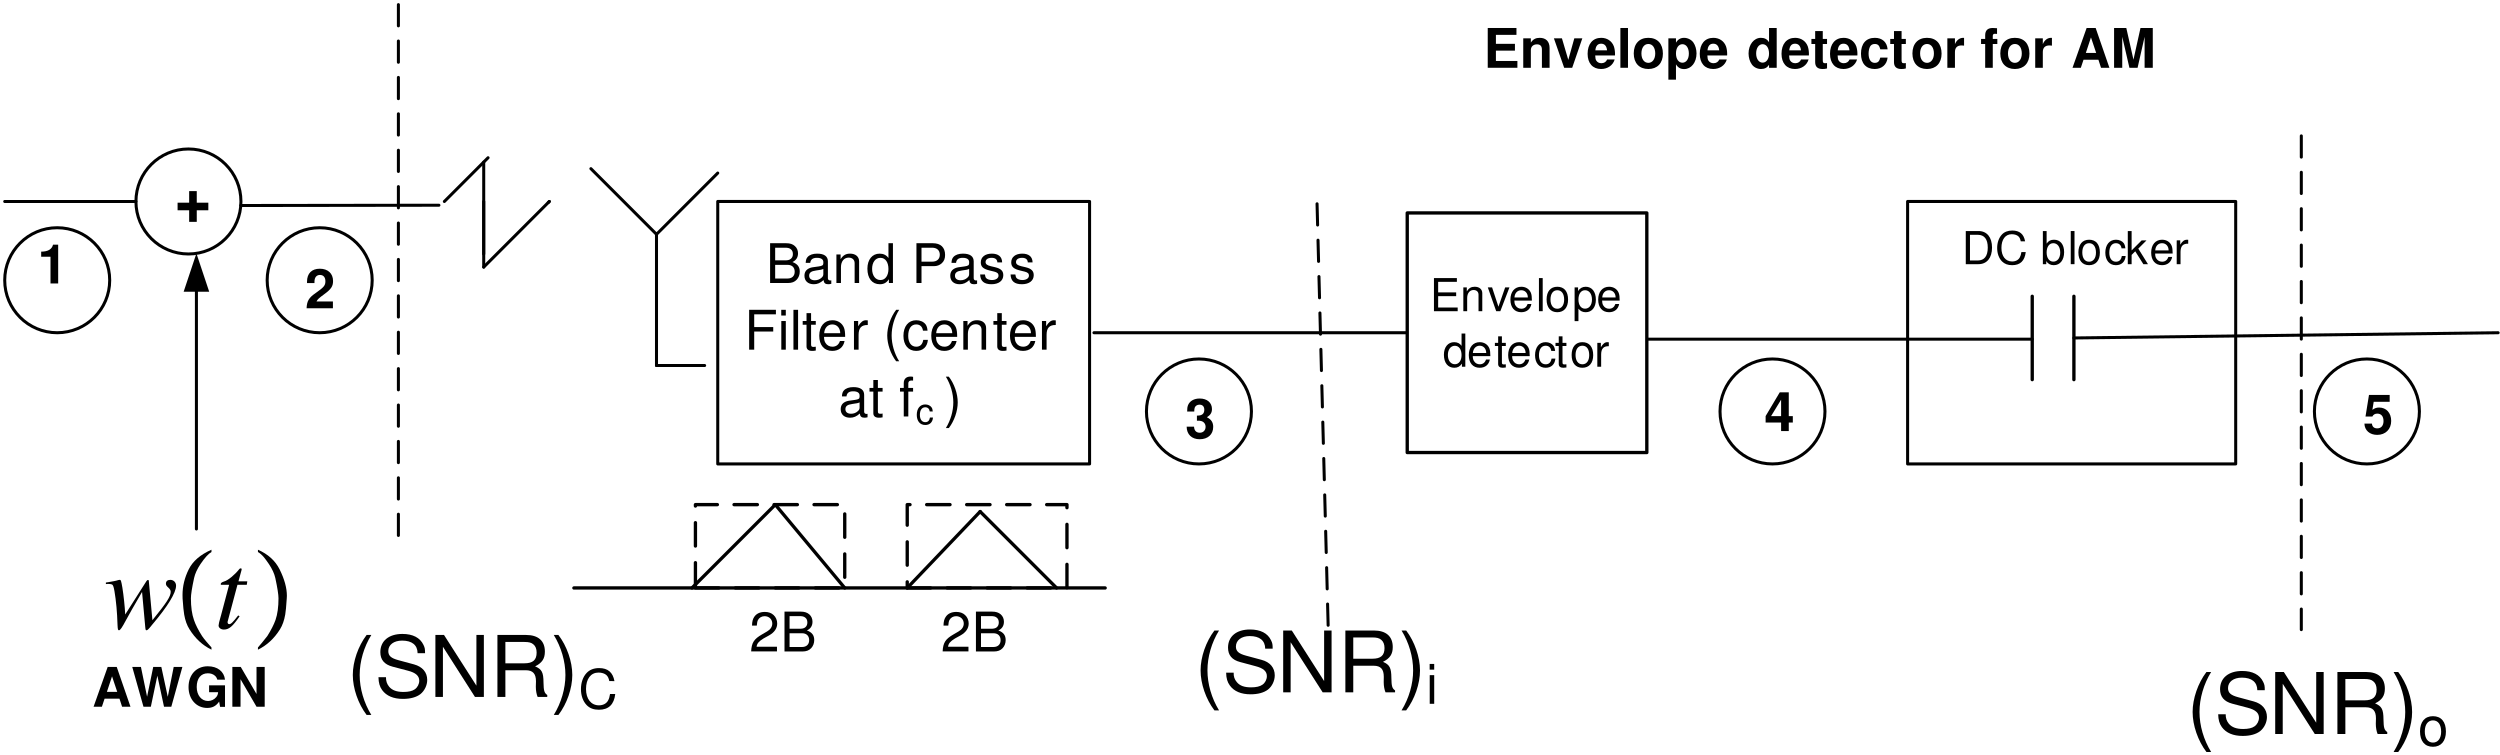 <?xml version="1.0" encoding="UTF-8"?>
<svg width="540pt" height="163pt" viewBox="0 0 540 163" xmlns="http://www.w3.org/2000/svg" xmlns:xlink="http://www.w3.org/1999/xlink">
 <defs>
  <g id="glyph-0-0">
   <path d="m0.938 0h3.875c0.812 0 1.406-0.219 1.875-0.719 0.422-0.453 0.656-1.062 0.656-1.734 0-1.031-0.469-1.656-1.578-2.078 0.797-0.375 1.203-1 1.203-1.875 0-0.641-0.234-1.188-0.688-1.578-0.469-0.422-1.031-0.609-1.859-0.609h-3.484zm1.094-4.891v-2.734h2.109c0.625 0 0.953 0.078 1.25 0.312 0.312 0.234 0.469 0.578 0.469 1.062 0 0.469-0.156 0.812-0.469 1.047-0.297 0.234-0.625 0.312-1.25 0.312zm0 3.922v-2.953h2.672c0.969 0 1.547 0.547 1.547 1.484 0 0.922-0.578 1.469-1.547 1.469z"/>
  </g>
  <g id="glyph-0-1">
   <path d="m6.297-0.578c-0.094 0.031-0.141 0.031-0.203 0.031-0.344 0-0.531-0.188-0.531-0.484v-3.641c0-1.094-0.797-1.672-2.328-1.672-0.906 0-1.625 0.25-2.047 0.719-0.281 0.312-0.391 0.672-0.422 1.281h0.984c0.094-0.75 0.531-1.094 1.453-1.094 0.891 0 1.375 0.328 1.375 0.906v0.266c0 0.422-0.219 0.578-1.016 0.688-1.391 0.172-1.609 0.219-1.984 0.375-0.719 0.312-1.078 0.844-1.078 1.641 0 1.125 0.766 1.828 2.016 1.828 0.781 0 1.406-0.266 2.109-0.906 0.062 0.641 0.375 0.906 1 0.906 0.219 0 0.344-0.016 0.672-0.094zm-1.719-1.359c0 0.328-0.094 0.531-0.391 0.797-0.391 0.359-0.875 0.547-1.453 0.547-0.766 0-1.219-0.359-1.219-0.984 0-0.656 0.422-0.984 1.484-1.125 1.047-0.141 1.25-0.188 1.578-0.344z"/>
  </g>
  <g id="glyph-0-2">
   <path d="m0.828-6.172v6.172h0.984v-3.406c0-1.266 0.656-2.078 1.672-2.078 0.781 0 1.281 0.469 1.281 1.203v4.281h0.969v-4.672c0-1.016-0.766-1.672-1.953-1.672-0.922 0-1.5 0.344-2.047 1.203v-1.031z"/>
  </g>
  <g id="glyph-0-3">
   <path d="m5.828-8.594h-0.969v3.203c-0.422-0.625-1.078-0.953-1.906-0.953-1.594 0-2.641 1.281-2.641 3.25 0 2.078 1 3.359 2.688 3.359 0.844 0 1.438-0.312 1.953-1.078v0.812h0.875zm-2.703 3.156c1.062 0 1.734 0.938 1.734 2.422 0 1.422-0.688 2.375-1.719 2.375-1.094 0-1.812-0.969-1.812-2.406s0.719-2.391 1.797-2.391z"/>
  </g>
  <g id="glyph-0-5">
   <path d="m2.172-3.641h2.688c0.672 0 1.203-0.203 1.672-0.609 0.516-0.469 0.734-1.031 0.734-1.812 0-1.625-0.953-2.531-2.641-2.531h-3.547v8.594h1.094zm0-0.969v-3.016h2.281c1.047 0 1.672 0.562 1.672 1.516 0 0.938-0.625 1.5-1.672 1.5z"/>
  </g>
  <g id="glyph-0-6">
   <path d="m5.156-4.453c-0.016-1.219-0.812-1.891-2.234-1.891-1.438 0-2.375 0.734-2.375 1.875 0 0.969 0.5 1.422 1.969 1.781l0.906 0.219c0.688 0.172 0.953 0.422 0.953 0.859 0 0.578-0.562 0.969-1.438 0.969-0.516 0-0.969-0.156-1.219-0.406-0.156-0.172-0.219-0.359-0.281-0.797h-1.031c0.047 1.438 0.844 2.109 2.453 2.109 1.562 0 2.547-0.766 2.547-1.953 0-0.922-0.516-1.422-1.75-1.719l-0.938-0.219c-0.797-0.188-1.141-0.453-1.141-0.891 0-0.578 0.5-0.922 1.312-0.922 0.781 0 1.203 0.344 1.234 0.984z"/>
  </g>
  <g id="glyph-0-7">
   <path d="m3-6.172h-1.016v-1.703h-0.984v1.703h-0.828v0.797h0.828v4.672c0 0.625 0.422 0.969 1.188 0.969 0.266 0 0.469-0.016 0.812-0.078v-0.828c-0.156 0.047-0.281 0.047-0.484 0.047-0.422 0-0.531-0.109-0.531-0.547v-4.234h1.016z"/>
  </g>
  <g id="glyph-0-8">
   <path d="m3.047-6.172h-1.031v-0.969c0-0.406 0.219-0.625 0.688-0.625 0.078 0 0.109 0 0.344 0.016v-0.812c-0.234-0.047-0.359-0.062-0.562-0.062-0.906 0-1.453 0.516-1.453 1.406v1.047h-0.812v0.797h0.812v5.375h0.984v-5.375h1.031z"/>
  </g>
  <g id="glyph-0-9">
   <path d="m1.094 2.5c1.188-1.547 1.922-3.688 1.922-5.547s-0.734-4-1.922-5.547h-0.641c1.031 1.688 1.609 3.672 1.609 5.547s-0.578 3.875-1.609 5.547z"/>
  </g>
  <g id="glyph-0-10">
   <path d="m3.203-6.344c-1.75 0-2.781 1.234-2.781 3.297 0 2.094 1.031 3.312 2.797 3.312 1.734 0 2.797-1.234 2.797-3.266 0-2.141-1.016-3.344-2.812-3.344zm0.016 0.906c1.109 0 1.766 0.906 1.766 2.438 0 1.453-0.688 2.359-1.766 2.359-1.094 0-1.766-0.906-1.766-2.406 0-1.484 0.672-2.391 1.766-2.391z"/>
  </g>
  <g id="glyph-0-11">
   <path d="m7.797-5.922c-0.344-1.891-1.422-2.812-3.312-2.812-1.156 0-2.078 0.375-2.719 1.078-0.781 0.844-1.203 2.078-1.203 3.469 0 1.406 0.438 2.625 1.234 3.453 0.672 0.688 1.531 1 2.641 1 2.094 0 3.281-1.125 3.531-3.406h-1.125c-0.094 0.594-0.203 1-0.391 1.344-0.344 0.703-1.078 1.109-2 1.109-1.703 0-2.797-1.375-2.797-3.516 0-2.203 1.031-3.562 2.703-3.562 0.688 0 1.344 0.203 1.703 0.547 0.312 0.297 0.484 0.641 0.625 1.297z"/>
  </g>
  <g id="glyph-1-0">
   <path d="m2.156-3.922h4.109v-0.969h-4.109v-2.75h4.688v-0.969h-5.781v8.609h1.094z"/>
  </g>
  <g id="glyph-1-1">
   <path d="m1.766-6.188h-0.969v6.188h0.969zm0-2.422h-0.984v1.234h0.984z"/>
  </g>
  <g id="glyph-1-2">
   <path d="m1.797-8.609h-1v8.609h1z"/>
  </g>
  <g id="glyph-1-3">
   <path d="m3-6.188h-1.016v-1.703h-0.984v1.703h-0.828v0.797h0.828v4.688c0 0.625 0.422 0.969 1.203 0.969 0.25 0 0.469-0.016 0.797-0.078v-0.828c-0.141 0.031-0.266 0.047-0.469 0.047-0.422 0-0.547-0.109-0.547-0.547v-4.25h1.016z"/>
  </g>
  <g id="glyph-1-4">
   <path d="m6.062-2.766c0-0.938-0.078-1.516-0.25-1.969-0.406-1.016-1.344-1.625-2.5-1.625-1.734 0-2.844 1.297-2.844 3.344s1.062 3.281 2.812 3.281c1.422 0 2.406-0.797 2.656-2.141h-1c-0.266 0.812-0.828 1.234-1.625 1.234-0.625 0-1.156-0.281-1.484-0.797-0.234-0.359-0.312-0.719-0.328-1.328zm-4.531-0.797c0.078-1.156 0.766-1.891 1.766-1.891s1.703 0.781 1.703 1.891z"/>
  </g>
  <g id="glyph-1-5">
   <path d="m0.812-6.188v6.188h1v-3.219c0-1.484 0.625-2.141 1.984-2.109v-1c-0.172-0.031-0.266-0.031-0.391-0.031-0.625 0-1.109 0.375-1.688 1.297v-1.125z"/>
  </g>
  <g id="glyph-1-7">
   <path d="m2.781-8.609c-1.172 1.547-1.922 3.703-1.922 5.547 0 1.875 0.75 4.016 1.922 5.562h0.656c-1.047-1.688-1.625-3.672-1.625-5.562 0-1.875 0.578-3.875 1.625-5.547z"/>
  </g>
  <g id="glyph-1-8">
   <path d="m5.562-4.109c-0.047-0.609-0.172-1-0.406-1.344-0.438-0.578-1.172-0.906-2.031-0.906-1.688 0-2.766 1.312-2.766 3.375 0 1.984 1.062 3.25 2.75 3.25 1.469 0 2.406-0.875 2.531-2.391h-1c-0.156 0.984-0.672 1.484-1.516 1.484-1.078 0-1.734-0.891-1.734-2.344 0-1.547 0.641-2.469 1.719-2.469 0.828 0 1.344 0.484 1.469 1.344z"/>
  </g>
  <g id="glyph-1-9">
   <path d="m0.828-6.188v6.188h0.984v-3.406c0-1.266 0.672-2.094 1.688-2.094 0.781 0 1.266 0.469 1.266 1.219v4.281h0.984v-4.672c0-1.031-0.766-1.688-1.953-1.688-0.922 0-1.516 0.344-2.062 1.203v-1.031z"/>
  </g>
  <g id="glyph-1-10">
   <path d="m5.984-1.031h-4.406c0.094-0.703 0.484-1.156 1.5-1.781l1.188-0.656c1.172-0.656 1.766-1.531 1.766-2.578 0-0.703-0.281-1.375-0.781-1.828-0.484-0.453-1.109-0.672-1.891-0.672-1.062 0-1.859 0.391-2.312 1.109-0.297 0.453-0.438 0.984-0.453 1.844h1.031c0.047-0.578 0.109-0.922 0.25-1.203 0.281-0.516 0.812-0.828 1.438-0.828 0.953 0 1.656 0.672 1.656 1.594 0 0.688-0.391 1.281-1.125 1.703l-1.094 0.641c-1.75 1-2.25 1.812-2.344 3.672h5.578z"/>
  </g>
  <g id="glyph-1-11">
   <path d="m0.938 0h3.875c0.828 0 1.422-0.219 1.891-0.719 0.422-0.453 0.656-1.062 0.656-1.734 0-1.047-0.469-1.672-1.578-2.094 0.797-0.359 1.203-1 1.203-1.875 0-0.641-0.234-1.188-0.688-1.594-0.469-0.406-1.047-0.594-1.875-0.594h-3.484zm1.094-4.906v-2.734h2.125c0.609 0 0.953 0.078 1.25 0.312 0.312 0.234 0.469 0.578 0.469 1.062 0 0.469-0.156 0.812-0.469 1.062-0.297 0.219-0.641 0.297-1.25 0.297zm0 3.938v-2.969h2.688c0.969 0 1.547 0.562 1.547 1.5 0 0.906-0.578 1.469-1.547 1.469z"/>
  </g>
  <g id="glyph-2-0">
   <path d="m3.703-2.734c-0.031-0.406-0.109-0.672-0.266-0.891-0.281-0.391-0.781-0.625-1.359-0.625-1.125 0-1.828 0.891-1.828 2.25 0 1.344 0.703 2.188 1.828 2.188 0.984 0 1.594-0.594 1.672-1.609h-0.656c-0.109 0.672-0.453 1-1 1-0.734 0-1.172-0.594-1.172-1.578 0-1.031 0.438-1.641 1.156-1.641 0.547 0 0.891 0.328 0.969 0.906z"/>
  </g>
  <g id="glyph-3-0">
   <path d="m2.703-3.703h4.109v-1.469h-4.109v-1.938h4.438v-1.484h-6.203v8.594h6.406v-1.469h-4.641z"/>
  </g>
  <g id="glyph-3-1">
   <path d="m0.75-6.359v6.359h1.641v-3.812c0-0.766 0.516-1.25 1.328-1.25 0.719 0 1.062 0.391 1.062 1.141v3.922h1.656v-4.266c0-1.406-0.766-2.203-2.141-2.203-0.859 0-1.438 0.312-1.906 1.031v-0.922z"/>
  </g>
  <g id="glyph-3-2">
   <path d="m4.125 0 2.188-6.359h-1.734l-1.297 4.656-1.375-4.656h-1.734l2.219 6.359z"/>
  </g>
  <g id="glyph-3-3">
   <path d="m6.172-2.656c0.016-0.141 0.016-0.203 0.016-0.281 0-0.641-0.094-1.234-0.25-1.688-0.422-1.141-1.453-1.844-2.734-1.844-1.828 0-2.938 1.328-2.938 3.453 0 2.031 1.094 3.281 2.906 3.281 1.422 0 2.578-0.797 2.938-2.062h-1.625c-0.203 0.516-0.656 0.812-1.25 0.812-0.484 0-0.859-0.203-1.094-0.562-0.156-0.234-0.203-0.516-0.234-1.109zm-4.234-1.109c0.094-0.969 0.516-1.438 1.25-1.438 0.75 0 1.188 0.5 1.281 1.438z"/>
  </g>
  <g id="glyph-3-4">
   <path d="m2.438-8.594h-1.641v8.594h1.641z"/>
  </g>
  <g id="glyph-3-5">
   <path d="m3.547-6.469c-1.938 0-3.141 1.281-3.141 3.375s1.203 3.359 3.156 3.359c1.938 0 3.141-1.266 3.141-3.312 0-2.156-1.172-3.422-3.156-3.422zm0.016 1.328c0.906 0 1.484 0.812 1.484 2.062 0 1.188-0.609 2.016-1.484 2.016-0.906 0-1.5-0.812-1.5-2.031 0-1.234 0.594-2.047 1.5-2.047z"/>
  </g>
  <g id="glyph-3-6">
   <path d="m2.328-6.359h-1.641v8.922h1.641v-3.312c0.406 0.703 0.969 1.031 1.766 1.031 1.531 0 2.672-1.438 2.672-3.375 0-0.891-0.266-1.781-0.688-2.375s-1.219-1-1.984-1c-0.797 0-1.359 0.344-1.766 1.047zm1.391 1.266c0.844 0 1.391 0.812 1.391 2.031 0 1.172-0.562 1.969-1.391 1.969s-1.391-0.797-1.391-2c0-1.188 0.562-2 1.391-2z"/>
  </g>
  <g id="glyph-3-8">
   <path d="m4.766 0h1.656v-8.594h-1.656v3.062c-0.406-0.641-0.953-0.938-1.75-0.938-1.516 0-2.672 1.469-2.672 3.375 0 0.859 0.25 1.734 0.688 2.344 0.422 0.625 1.203 1.016 1.984 1.016 0.797 0 1.344-0.281 1.75-0.906zm-1.391-5.094c0.844 0 1.391 0.812 1.391 2.031 0 1.156-0.562 1.953-1.391 1.953-0.812 0-1.391-0.812-1.391-1.984 0-1.188 0.578-2 1.391-2z"/>
  </g>
  <g id="glyph-3-9">
   <path d="m3.547-6.234h-0.922v-1.703h-1.641v1.703h-0.812v1.094h0.812v3.922c0 1 0.531 1.484 1.609 1.484 0.375 0 0.641-0.031 0.953-0.125v-1.156c-0.172 0.031-0.25 0.031-0.375 0.031-0.438 0-0.547-0.125-0.547-0.688v-3.469h0.922z"/>
  </g>
  <g id="glyph-3-10">
   <path d="m6.156-3.984c-0.125-1.547-1.156-2.484-2.75-2.484-1.906 0-3 1.25-3 3.422 0 2.094 1.094 3.312 2.969 3.312 1.547 0 2.625-0.953 2.781-2.469h-1.578c-0.203 0.828-0.531 1.141-1.203 1.141-0.828 0-1.328-0.734-1.328-1.984 0-0.609 0.125-1.172 0.328-1.547 0.188-0.359 0.547-0.547 1.016-0.547 0.672 0 0.984 0.328 1.188 1.156z"/>
  </g>
  <g id="glyph-3-11">
   <path d="m0.75-6.359v6.359h1.641v-3.375c0-0.969 0.484-1.453 1.453-1.453 0.172 0 0.297 0.016 0.516 0.047v-1.672c-0.094-0.016-0.125-0.016-0.203-0.016-0.75 0-1.406 0.5-1.766 1.359v-1.25z"/>
  </g>
  <g id="glyph-3-12">
   <path d="m3.688-6.234h-0.984v-0.625c0-0.328 0.141-0.484 0.453-0.484 0.156 0 0.312 0 0.469 0.031v-1.234c-0.344-0.031-0.688-0.047-0.938-0.047-1.094 0-1.625 0.531-1.625 1.594v0.766h-0.891v1.094h0.891v5.141h1.641v-5.141h0.984z"/>
  </g>
  <g id="glyph-3-13">
   <path d="m5.906-1.734 0.562 1.734h1.812l-2.969-8.594h-1.953l-3.047 8.594h1.797l0.578-1.734zm-0.484-1.469h-2.234l1.109-3.359z"/>
  </g>
  <g id="glyph-3-14">
   <path d="m2.547-6.688 1.547 6.688h1.766l1.516-6.688v6.688h1.766v-8.594h-2.656l-1.516 6.844-1.547-6.844h-2.641v8.594h1.766z"/>
  </g>
  <g id="glyph-3-15">
   <path d="m2.562-3.734c0.625 0 0.672 0 0.953 0.078 0.562 0.156 0.922 0.641 0.922 1.25 0 0.75-0.531 1.266-1.25 1.266-0.766 0-1.203-0.453-1.25-1.312h-1.594c0.016 1.672 1.094 2.719 2.812 2.719 1.781 0 2.922-1.047 2.922-2.672 0-0.969-0.422-1.609-1.359-2.078 0.766-0.469 1.094-1 1.094-1.766 0-1.391-1.047-2.281-2.656-2.281-1.219 0-2.141 0.531-2.516 1.438-0.141 0.406-0.188 0.672-0.188 1.375h1.531c0-0.453 0.047-0.672 0.125-0.891 0.156-0.359 0.531-0.594 1.016-0.594 0.656 0 1.031 0.406 1.031 1.094 0 0.859-0.484 1.266-1.453 1.266h-0.141z"/>
  </g>
  <g id="glyph-3-16">
   <path d="m6.156-3.219h-0.875v-5.141h-1.953l-3.047 5.125v1.391h3.344v1.844h1.656v-1.844h0.875zm-2.531 0h-2.172l2.172-3.562z"/>
  </g>
  <g id="glyph-3-17">
   <path d="m5.766-8.359h-4.469l-0.75 4.656h1.484c0.188-0.406 0.562-0.625 1.062-0.625 0.844 0 1.344 0.594 1.344 1.609 0 0.969-0.5 1.578-1.344 1.578-0.719 0-1.109-0.375-1.156-1.031h-1.625c0.031 1.453 1.141 2.438 2.766 2.438 1.781 0 3.016-1.219 3.016-3.016 0-1.734-1.062-2.891-2.609-2.891-0.547 0-0.969 0.141-1.453 0.5l0.281-1.734h3.453z"/>
  </g>
  <g id="glyph-3-18">
   <path d="m8.594 0 2.391-8.594h-1.875l-1.281 6.453-1.391-6.453h-1.75l-1.328 6.438-1.328-6.438h-1.875l2.422 8.594h1.594l1.406-6.703 1.438 6.703z"/>
  </g>
  <g id="glyph-3-19">
   <path d="m8.375-4.625h-3.438v1.484h1.953c-0.047 0.484-0.156 0.766-0.422 1.078-0.422 0.516-1.078 0.828-1.75 0.828-1.438 0-2.453-1.25-2.453-3.016 0-1.859 0.891-2.969 2.406-2.969 0.609 0 1.125 0.172 1.516 0.516 0.25 0.219 0.375 0.406 0.531 0.859h1.656c-0.203-1.781-1.641-2.891-3.719-2.891-2.484 0-4.156 1.828-4.156 4.5 0 2.609 1.688 4.5 4.016 4.5 1.156 0 1.922-0.406 2.594-1.375l0.203 1.141h1.062z"/>
  </g>
  <g id="glyph-3-20">
   <path d="m6.016 0h1.766v-8.594h-1.766v5.844l-3.406-5.844h-1.812v8.594h1.766v-5.938z"/>
  </g>
  <g id="glyph-4-0">
   <path d="m4.328-13.359c-1.828 2.406-2.984 5.734-2.984 8.609 0 2.906 1.156 6.234 2.984 8.641h1c-1.609-2.625-2.5-5.703-2.5-8.641 0-2.906 0.891-6.016 2.5-8.609z"/>
  </g>
  <g id="glyph-4-1">
   <path d="m10.922-9.438c0-0.922-0.047-1.172-0.344-1.797-0.734-1.547-2.297-2.344-4.547-2.344-2.938 0-4.75 1.5-4.75 3.922 0 1.625 0.859 2.656 2.625 3.109l3.312 0.891c1.703 0.438 2.453 1.109 2.453 2.156 0 0.719-0.375 1.453-0.953 1.844-0.531 0.391-1.375 0.578-2.453 0.578-1.469 0-2.438-0.344-3.078-1.125-0.5-0.578-0.719-1.219-0.688-2.047h-1.625c0.016 1.219 0.266 2.031 0.797 2.766 0.906 1.266 2.453 1.906 4.484 1.906 1.594 0 2.891-0.359 3.766-1.031 0.891-0.703 1.453-1.906 1.453-3.062 0-1.641-1.016-2.859-2.828-3.344l-3.359-0.906c-1.609-0.438-2.203-0.953-2.203-1.969 0-1.359 1.188-2.266 2.984-2.266 2.125 0 3.328 0.953 3.344 2.719z"/>
  </g>
  <g id="glyph-4-2">
   <path d="m11.844-13.359h-1.609v10.922l-6.984-10.922h-1.859v13.359h1.609v-10.828l6.922 10.828h1.922z"/>
  </g>
  <g id="glyph-4-3">
   <path d="m3.406-5.75h4.406c1.516 0 2.188 0.734 2.188 2.375l-0.016 1.188c0 0.828 0.156 1.641 0.391 2.188h2.062v-0.422c-0.641-0.438-0.766-0.922-0.797-2.688-0.016-2.203-0.375-2.859-1.812-3.484 1.5-0.75 2.109-1.656 2.109-3.188 0-2.312-1.438-3.578-4.078-3.578h-6.156v13.359h1.703zm0-1.516v-4.594h4.125c0.953 0 1.5 0.141 1.922 0.516 0.469 0.391 0.703 0.984 0.703 1.781 0 1.594-0.812 2.297-2.625 2.297z"/>
  </g>
  <g id="glyph-4-4">
   <path d="m1.703 3.891c1.828-2.406 2.984-5.734 2.984-8.625s-1.156-6.219-2.984-8.625h-1c1.609 2.625 2.5 5.703 2.5 8.625s-0.891 6.016-2.5 8.625z"/>
  </g>
  <g id="glyph-5-0">
   <path d="m4.328-13.391c-1.828 2.406-2.984 5.75-2.984 8.641s1.156 6.234 2.984 8.641h1.016c-1.609-2.625-2.516-5.703-2.516-8.641 0-2.922 0.906-6.031 2.516-8.641z"/>
  </g>
  <g id="glyph-5-1">
   <path d="m10.938-9.453c0-0.922-0.047-1.172-0.344-1.797-0.734-1.547-2.297-2.359-4.547-2.359-2.938 0-4.766 1.516-4.766 3.938 0 1.625 0.859 2.656 2.625 3.125l3.328 0.875c1.703 0.438 2.453 1.125 2.453 2.172 0 0.703-0.375 1.438-0.953 1.844-0.531 0.391-1.375 0.578-2.453 0.578-1.469 0-2.438-0.359-3.094-1.125-0.484-0.594-0.703-1.234-0.688-2.062h-1.625c0.031 1.234 0.266 2.047 0.797 2.781 0.922 1.266 2.453 1.906 4.5 1.906 1.594 0 2.891-0.359 3.766-1.031 0.891-0.719 1.469-1.906 1.469-3.062 0-1.656-1.031-2.859-2.844-3.359l-3.359-0.906c-1.625-0.438-2.203-0.953-2.203-1.984 0-1.344 1.188-2.25 2.984-2.25 2.125 0 3.328 0.953 3.344 2.719z"/>
  </g>
  <g id="glyph-5-2">
   <path d="m11.859-13.391h-1.609v10.953l-7-10.953h-1.859v13.391h1.625v-10.844l6.922 10.844h1.922z"/>
  </g>
  <g id="glyph-5-3">
   <path d="m3.422-5.766h4.406c1.516 0 2.203 0.734 2.203 2.391l-0.031 1.188c0 0.828 0.156 1.641 0.391 2.188h2.078v-0.422c-0.641-0.438-0.781-0.922-0.812-2.703-0.016-2.203-0.359-2.859-1.812-3.484 1.5-0.75 2.109-1.656 2.109-3.188 0-2.328-1.438-3.594-4.078-3.594h-6.172v13.391h1.719zm0-1.5v-4.609h4.125c0.953 0 1.5 0.141 1.922 0.516 0.469 0.375 0.703 0.984 0.703 1.781 0 1.594-0.812 2.312-2.625 2.312z"/>
  </g>
  <g id="glyph-5-4">
   <path d="m1.703 3.891c1.844-2.406 3-5.75 3-8.625 0-2.906-1.156-6.25-3-8.656h-1c1.609 2.625 2.516 5.719 2.516 8.656 0 2.922-0.906 6.016-2.516 8.625z"/>
  </g>
  <g id="glyph-6-0">
   <path d="m7.328-4h-2.5v-2.5h-1.641v2.5h-2.5v1.641h2.5v2.5h1.641v-2.5h2.5z"/>
  </g>
  <g id="glyph-7-0">
   <path d="m0.391-9.562 0.469-0.031c0.844 0.031 0.984 0.078 1.156 0.578 0.281 0.781 0.688 4 0.797 6.234l0.094 2.094c0.047 0.922 0.094 1.109 0.312 1.109 0.266 0 0.672-0.594 1.531-2.219 0.125-0.266 0.594-1.094 1.312-2.359l2.141-3.703 0.688 7.578c0.062 0.641 0.109 0.703 0.266 0.703 0.203 0 0.438-0.203 1.078-1.016 0 0 0.125-0.141 0.219-0.266 3.297-3.891 5.094-6.828 5.094-8.344 0-0.734-0.531-1.266-1.25-1.266-0.609 0-0.938 0.312-0.938 0.812 0 0.312 0.125 0.516 0.5 0.844 0.391 0.359 0.531 0.625 0.531 0.906 0 1.016-0.812 2.281-3.953 6.156l-0.766-8.359c0-0.266-0.047-0.328-0.203-0.328-0.109 0-0.188 0.047-0.312 0.234l-4.594 7.219c-0.078-1.672-0.344-4.156-0.609-5.797-0.266-1.516-0.312-1.688-0.594-1.688-0.141 0-0.406 0.078-0.719 0.172 0 0.016-0.859 0.188-1.641 0.312-0.094 0-0.359 0.047-0.609 0.094z"/>
  </g>
  <g id="glyph-7-1">
   <path d="m7.094-10.156h-1.906l0.672-2.453c0.016-0.047 0.016-0.094 0.016-0.141 0-0.141-0.047-0.203-0.188-0.203s-0.219 0.016-0.359 0.203c-0.938 1.188-2.422 2.406-3.188 2.609-0.609 0.203-0.781 0.344-0.781 0.594 0 0.031 0 0.078 0.031 0.141h1.781l-1.734 6.531c-0.047 0.219-0.078 0.312-0.141 0.5-0.234 0.781-0.406 1.516-0.406 1.766 0 0.484 0.5 0.875 1.141 0.875 1.109 0 1.906-0.672 3.406-2.875l-0.312-0.172c-1.172 1.5-1.547 1.875-1.938 1.875-0.219 0-0.359-0.156-0.359-0.469 0-0.031 0-0.031 0.031-0.125l2.109-7.906h2.016z"/>
  </g>
  <g id="glyph-8-0">
   <path d="m8.188 4.172v0.484c-1.918-0.938-3.5-2.406-4.75-4.406-0.543-0.852-0.922-1.91-1.141-3.172-0.117-0.656-0.23-1.801-0.344-3.438-0.012-0.27-0.016-0.539-0.016-0.812 0-1.875 0.445-3.719 1.344-5.531 0.883-1.77 2.519-3.18 4.906-4.234v0.5c-0.637 0.344-1.43 1.215-2.375 2.609-0.711 1.062-1.168 2.062-1.375 3-0.461 2.125-0.688 3.59-0.688 4.391 0 1.875 0.219 3.434 0.656 4.672 0.352 1.043 0.938 2.195 1.75 3.469 0.227 0.344 0.555 0.766 0.984 1.266 0.582 0.645 0.93 1.047 1.047 1.203z"/>
  </g>
  <g id="glyph-8-1">
   <path d="m7.219-6.359c-0.105 1.637-0.215 2.781-0.328 3.438-0.219 1.262-0.594 2.32-1.125 3.172-1.25 2-2.84 3.469-4.766 4.406v-0.484c0.477-0.523 1.156-1.344 2.031-2.469 0.801-1.273 1.391-2.426 1.766-3.469 0.426-1.238 0.641-2.797 0.641-4.672 0-0.801-0.23-2.266-0.688-4.391-0.211-0.938-0.668-1.938-1.375-3-0.449-0.656-0.805-1.141-1.062-1.453-0.461-0.539-0.898-0.926-1.312-1.156v-0.5c2.188 0.969 3.742 2.383 4.672 4.234 1.051 2.117 1.578 4.027 1.578 5.734 0 0.211-0.012 0.414-0.031 0.609z"/>
  </g>
  <g id="glyph-9-0">
   <path d="m6.047-1.469h-3.547c0.219-0.453 0.484-0.703 1.703-1.594 1.453-1.062 1.875-1.688 1.875-2.828 0-1.625-1.109-2.656-2.859-2.656s-2.766 1.016-2.766 2.797v0.297h1.609v-0.281c0-0.922 0.438-1.469 1.188-1.469 0.734 0 1.172 0.5 1.172 1.344 0 0.938-0.281 1.281-2.141 2.594-1.422 0.969-1.859 1.703-1.922 3.266h5.688z"/>
  </g>
  <g id="glyph-9-1">
   <path d="m2.812-5.781v5.781h1.656v-8.375h-1.109c-0.25 1-1.109 1.5-2.562 1.5v1.094z"/>
  </g>
  <g id="glyph-10-0">
   <path d="m1.797-3.25h3.891v-0.812h-3.891v-2.281h4.047v-0.812h-4.953v7.156h5.125v-0.797h-4.219z"/>
  </g>
  <g id="glyph-10-1">
   <path d="m0.688-5.141v5.141h0.828v-2.828c0-1.062 0.547-1.75 1.391-1.75 0.641 0 1.062 0.391 1.062 1.016v3.562h0.812v-3.891c0-0.844-0.641-1.391-1.625-1.391-0.766 0-1.266 0.281-1.719 1v-0.859z"/>
  </g>
  <g id="glyph-10-2">
   <path d="m2.797 0 1.969-5.141h-0.922l-1.453 4.172-1.375-4.172h-0.922l1.812 5.141z"/>
  </g>
  <g id="glyph-10-3">
   <path d="m5.031-2.297c0-0.781-0.062-1.25-0.203-1.641-0.328-0.844-1.125-1.344-2.078-1.344-1.438 0-2.359 1.078-2.359 2.781s0.891 2.719 2.344 2.719c1.172 0 1.984-0.656 2.188-1.781h-0.812c-0.234 0.672-0.688 1.031-1.359 1.031-0.516 0-0.953-0.234-1.234-0.672-0.188-0.281-0.266-0.578-0.266-1.094zm-3.766-0.672c0.062-0.953 0.641-1.562 1.469-1.562 0.844 0 1.422 0.641 1.422 1.562z"/>
  </g>
  <g id="glyph-10-4">
   <path d="m1.484-7.156h-0.812v7.156h0.812z"/>
  </g>
  <g id="glyph-10-5">
   <path d="m2.672-5.281c-1.453 0-2.312 1.016-2.312 2.75s0.859 2.75 2.312 2.75 2.328-1.016 2.328-2.719c0-1.781-0.844-2.781-2.328-2.781zm0 0.75c0.922 0 1.484 0.75 1.484 2.031 0 1.219-0.578 1.969-1.484 1.969s-1.469-0.75-1.469-2 0.562-2 1.469-2z"/>
  </g>
  <g id="glyph-10-6">
   <path d="m0.531 2.141h0.828v-2.688c0.422 0.531 0.906 0.766 1.578 0.766 1.328 0 2.188-1.062 2.188-2.703 0-1.719-0.844-2.797-2.203-2.797-0.688 0-1.25 0.312-1.641 0.922v-0.781h-0.75zm2.25-6.672c0.906 0 1.5 0.797 1.5 2.031 0 1.172-0.594 1.953-1.5 1.953-0.875 0-1.422-0.781-1.422-1.984s0.547-2 1.422-2z"/>
  </g>
  <g id="glyph-10-8">
   <path d="m0.875 0h2.75c1.812 0 2.922-1.359 2.922-3.578s-1.094-3.578-2.922-3.578h-2.75zm0.906-0.797v-5.547h1.688c1.422 0 2.156 0.953 2.156 2.766 0 1.828-0.734 2.781-2.156 2.781z"/>
  </g>
  <g id="glyph-10-9">
   <path d="m6.5-4.938c-0.281-1.562-1.188-2.328-2.766-2.328-0.953 0-1.734 0.297-2.266 0.891-0.641 0.703-1 1.719-1 2.875 0 1.188 0.359 2.188 1.031 2.891 0.562 0.562 1.266 0.828 2.203 0.828 1.75 0 2.719-0.938 2.938-2.828h-0.938c-0.078 0.484-0.172 0.828-0.328 1.109-0.297 0.594-0.906 0.922-1.672 0.922-1.422 0-2.312-1.141-2.312-2.922 0-1.844 0.844-2.969 2.234-2.969 0.578 0 1.125 0.172 1.422 0.453 0.266 0.25 0.406 0.547 0.516 1.078z"/>
  </g>
  <g id="glyph-10-10">
   <path d="m0.531-7.156v7.156h0.734v-0.656c0.391 0.594 0.906 0.875 1.625 0.875 1.359 0 2.234-1.109 2.234-2.812 0-1.672-0.828-2.688-2.188-2.688-0.703 0-1.203 0.25-1.594 0.844v-2.719zm2.25 2.625c0.906 0 1.5 0.797 1.5 2.031 0 1.172-0.609 1.953-1.5 1.953-0.875 0-1.438-0.781-1.438-1.984s0.562-2 1.438-2z"/>
  </g>
  <g id="glyph-10-11">
   <path d="m4.625-3.422c-0.047-0.5-0.156-0.812-0.344-1.109-0.359-0.469-0.969-0.75-1.688-0.75-1.391 0-2.297 1.094-2.297 2.797 0 1.656 0.891 2.703 2.281 2.703 1.234 0 2-0.734 2.109-1.984h-0.828c-0.141 0.828-0.562 1.234-1.266 1.234-0.891 0-1.438-0.734-1.438-1.953 0-1.281 0.531-2.047 1.422-2.047 0.688 0 1.125 0.406 1.219 1.109z"/>
  </g>
  <g id="glyph-10-12">
   <path d="m1.391-7.156h-0.828v7.156h0.828v-2l0.781-0.781 1.75 2.781h1l-2.094-3.359 1.781-1.781h-1.047l-2.172 2.172z"/>
  </g>
  <g id="glyph-10-13">
   <path d="m0.672-5.141v5.141h0.828v-2.672c0.016-1.234 0.516-1.781 1.656-1.75v-0.844c-0.141-0.016-0.219-0.016-0.328-0.016-0.516 0-0.922 0.312-1.391 1.078v-0.938z"/>
  </g>
  <g id="glyph-11-0">
   <path d="m4.875-7.172h-0.812v2.656c-0.344-0.516-0.906-0.797-1.594-0.797-1.344 0-2.219 1.078-2.219 2.719 0 1.75 0.859 2.812 2.25 2.812 0.703 0 1.203-0.266 1.641-0.891v0.672h0.734zm-2.266 2.641c0.891 0 1.453 0.766 1.453 2.016 0 1.188-0.578 1.969-1.438 1.969-0.906 0-1.516-0.797-1.516-2 0-1.188 0.609-1.984 1.5-1.984z"/>
  </g>
  <g id="glyph-11-1">
   <path d="m5.047-2.297c0-0.797-0.062-1.266-0.203-1.656-0.328-0.844-1.125-1.359-2.094-1.359-1.438 0-2.359 1.094-2.359 2.797s0.891 2.734 2.344 2.734c1.188 0 2-0.656 2.203-1.781h-0.828c-0.219 0.672-0.688 1.031-1.344 1.031-0.516 0-0.969-0.234-1.234-0.672-0.203-0.297-0.266-0.594-0.281-1.094zm-3.781-0.672c0.078-0.953 0.656-1.578 1.484-1.578s1.406 0.656 1.406 1.578z"/>
  </g>
  <g id="glyph-11-2">
   <path d="m2.5-5.156h-0.844v-1.422h-0.812v1.422h-0.703v0.672h0.703v3.891c0 0.531 0.344 0.812 0.984 0.812 0.219 0 0.391-0.016 0.672-0.062v-0.688c-0.125 0.031-0.219 0.031-0.391 0.031-0.359 0-0.453-0.094-0.453-0.453v-3.531h0.844z"/>
  </g>
  <g id="glyph-11-3">
   <path d="m4.641-3.422c-0.047-0.5-0.156-0.828-0.344-1.109-0.359-0.484-0.984-0.781-1.703-0.781-1.391 0-2.281 1.109-2.281 2.828 0 1.656 0.875 2.703 2.281 2.703 1.219 0 2-0.734 2.109-1.984h-0.828c-0.141 0.828-0.562 1.234-1.266 1.234-0.906 0-1.453-0.734-1.453-1.953 0-1.297 0.531-2.062 1.438-2.062 0.688 0 1.125 0.406 1.219 1.125z"/>
  </g>
  <g id="glyph-11-4">
   <path d="m2.672-5.312c-1.453 0-2.312 1.047-2.312 2.766 0 1.75 0.859 2.766 2.328 2.766 1.453 0 2.328-1.031 2.328-2.719 0-1.797-0.844-2.812-2.344-2.812zm0.016 0.766c0.922 0 1.469 0.75 1.469 2.031 0 1.219-0.562 1.984-1.469 1.984-0.922 0-1.484-0.766-1.484-2.016s0.562-2 1.484-2z"/>
  </g>
  <g id="glyph-11-5">
   <path d="m0.672-5.156v5.156h0.828v-2.672c0.016-1.25 0.531-1.797 1.656-1.766v-0.844c-0.141-0.016-0.219-0.031-0.312-0.031-0.531 0-0.938 0.328-1.406 1.094v-0.938z"/>
  </g>
  <clipPath id="clip-0">
   <path d="m0 0h539.96v163h-539.96z"/>
  </clipPath>
  <clipPath id="clip-1">
   <path d="m447 71h92.965v3h-92.965z"/>
  </clipPath>
  <clipPath id="clip-2">
   <path d="m22.48 125h16.52v12h-16.52z"/>
  </clipPath>
  <clipPath id="clip-3">
   <rect width="540" height="163"/>
  </clipPath>
  <g id="source-5" clip-path="url(#clip-3)">
   <path transform="matrix(1 0 0 -1 -38.037 775)" d="m165.67 738.57 14.172-14.18 13.227 13.23" fill="none" stroke="#000" stroke-linecap="round" stroke-linejoin="round" stroke-miterlimit="10" stroke-width=".655"/>
   <path transform="matrix(1 0 0 -1 -38.037 775)" d="m179.84 724.39v-28.34" fill="none" stroke="#000" stroke-linecap="round" stroke-linejoin="round" stroke-miterlimit="10" stroke-width=".655"/>
   <path transform="matrix(1 0 0 -1 -38.037 775)" d="m179.84 696.05h10.398" fill="none" stroke="#000" stroke-linecap="round" stroke-linejoin="round" stroke-miterlimit="10" stroke-width=".655"/>
   <path transform="matrix(1 0 0 -1 -38.037 775)" d="m193.07 674.79h80.316v56.695h-80.316zm0 0" fill="none" stroke="#000" stroke-linecap="round" stroke-linejoin="round" stroke-miterlimit="10" stroke-width=".655"/>
   <path transform="matrix(1 0 0 -1 -38.037 775)" d="m274.33 703.13h76.539" fill="none" stroke="#000" stroke-linecap="round" stroke-linejoin="round" stroke-miterlimit="10" stroke-width=".655"/>
   <path transform="matrix(1 0 0 -1 -38.037 775)" d="m90.08 731.48c0 6.258-5.078 11.34-11.34 11.34s-11.34-5.082-11.34-11.34c0-6.262 5.078-11.34 11.34-11.34s11.34 5.078 11.34 11.34zm0 0" fill="none" stroke="#000" stroke-linecap="round" stroke-linejoin="round" stroke-miterlimit="10" stroke-width=".655"/>
   <path transform="matrix(1 0 0 -1 -38.037 775)" d="m308.35 686.13c0 6.262-5.078 11.332-11.34 11.332-6.258 0-11.34-5.07-11.34-11.332 0-6.269 5.082-11.34 11.34-11.34 6.262 0 11.34 5.07 11.34 11.34zm0 0" fill="none" stroke="#000" stroke-linecap="round" stroke-linejoin="round" stroke-miterlimit="10" stroke-width=".655"/>
   <path transform="matrix(1 0 0 -1 -38.037 775)" d="m376.06 701.74h100.94" fill="none" stroke="#000" stroke-linecap="round" stroke-linejoin="round" stroke-miterlimit="10" stroke-width=".655"/>
   <path transform="matrix(1 0 0 -1 -38.037 775)" d="m450.08 674.79h70.867v56.695h-70.867zm0 0" fill="none" stroke="#000" stroke-linecap="round" stroke-linejoin="round" stroke-miterlimit="10" stroke-width=".655"/>
   <g>
    <use x="165.403" y="61.13" xlink:href="#glyph-0-0"/>
    <use x="173.262" y="61.13" xlink:href="#glyph-0-1"/>
    <use x="179.836" y="61.13" xlink:href="#glyph-0-2"/>
    <use x="187.047" y="61.13" xlink:href="#glyph-0-3"/>
    <use x="193.597" y="61.13" xlink:href="#glyph-0-4"/>
    <use x="196.873" y="61.13" xlink:href="#glyph-0-5"/>
    <use x="204.755" y="61.13" xlink:href="#glyph-0-1"/>
    <use x="211.306" y="61.13" xlink:href="#glyph-0-6"/>
    <use x="217.88" y="61.13" xlink:href="#glyph-0-6"/>
    <use x="223.771" y="61.13" xlink:href="#glyph-0-4"/>
    <use x="160.753" y="75.53" xlink:href="#glyph-1-0"/>
    <use x="167.966" y="75.53" xlink:href="#glyph-1-1"/>
    <use x="170.587" y="75.53" xlink:href="#glyph-1-2"/>
    <use x="173.208" y="75.53" xlink:href="#glyph-1-3"/>
    <use x="176.49" y="75.53" xlink:href="#glyph-1-4"/>
    <use x="183.645" y="75.53" xlink:href="#glyph-1-5"/>
    <use x="187.576" y="75.53" xlink:href="#glyph-1-6"/>
    <use x="190.783" y="75.53" xlink:href="#glyph-1-7"/>
    <use x="194.783" y="75.53" xlink:href="#glyph-1-8"/>
    <use x="200.686" y="75.53" xlink:href="#glyph-1-4"/>
    <use x="207.25" y="75.53" xlink:href="#glyph-1-9"/>
    <use x="214.405" y="75.53" xlink:href="#glyph-1-3"/>
    <use x="217.687" y="75.53" xlink:href="#glyph-1-4"/>
    <use x="224.251" y="75.53" xlink:href="#glyph-1-5"/>
    <use x="228.182" y="75.53" xlink:href="#glyph-1-6"/>
    <use x="181.093" y="89.96" xlink:href="#glyph-0-1"/>
    <use x="187.639" y="89.96" xlink:href="#glyph-0-7"/>
    <use x="190.909" y="89.96" xlink:href="#glyph-0-4"/>
    <use x="194.179" y="89.96" xlink:href="#glyph-0-8"/>
    <use x="197.773" y="91.61" xlink:href="#glyph-2-0"/>
    <use x="201.7" y="91.61" xlink:href="#glyph-2-1"/>
    <use x="203.853" y="89.96" xlink:href="#glyph-0-9"/>
   </g>
   <path transform="matrix(1 0 0 -1 -38.037 775)" d="m432.23 686.13c0 6.262-5.07 11.332-11.34 11.332-6.258 0-11.328-5.07-11.328-11.332 0-6.269 5.07-11.34 11.328-11.34 6.269 0 11.34 5.07 11.34 11.34zm0 0" fill="none" stroke="#000" stroke-linecap="round" stroke-linejoin="round" stroke-miterlimit="10" stroke-width=".655"/>
   <g clip-path="url(#clip-1)">
    <path transform="matrix(1 0 0 -1 -38.037 775)" d="m486 702 91.637 1.129" fill="none" stroke="#000" stroke-linecap="round" stroke-linejoin="round" stroke-miterlimit="10" stroke-width=".655"/>
   </g>
   <path transform="matrix(1 0 0 -1 -38.037 775)" d="m560.63 686.13c0 6.262-5.082 11.332-11.34 11.332-6.262 0-11.34-5.07-11.34-11.332 0-6.269 5.078-11.34 11.34-11.34 6.258 0 11.34 5.07 11.34 11.34zm0 0" fill="none" stroke="#000" stroke-linecap="round" stroke-linejoin="round" stroke-miterlimit="10" stroke-width=".655"/>
   <path transform="matrix(1 0 0 -1 -38.037 775)" d="m535.12 745.65v-106.65" fill="none" stroke="#000" stroke-dasharray="4.586 3.276" stroke-linecap="round" stroke-linejoin="round" stroke-miterlimit="10" stroke-width=".655"/>
   <path transform="matrix(1 0 0 -1 -38.037 775)" d="m322.52 730.98 2.398-91.121" fill="none" stroke="#000" stroke-dasharray="4.586 3.276" stroke-linecap="round" stroke-linejoin="round" stroke-miterlimit="10" stroke-width=".655"/>
   <g>
    <use x="320.413" y="14.64" xlink:href="#glyph-3-0"/>
    <use x="328.272" y="14.64" xlink:href="#glyph-3-1"/>
    <use x="335.47" y="14.64" xlink:href="#glyph-3-2"/>
    <use x="342.657" y="14.64" xlink:href="#glyph-3-3"/>
    <use x="349.208" y="14.64" xlink:href="#glyph-3-4"/>
    <use x="352.484" y="14.64" xlink:href="#glyph-3-5"/>
    <use x="359.682" y="14.64" xlink:href="#glyph-3-6"/>
    <use x="366.881" y="14.64" xlink:href="#glyph-3-3"/>
    <use x="374.068" y="14.64" xlink:href="#glyph-3-7"/>
    <use x="377.344" y="14.64" xlink:href="#glyph-3-8"/>
    <use x="384.542" y="14.64" xlink:href="#glyph-3-3"/>
    <use x="391.093" y="14.64" xlink:href="#glyph-3-9"/>
    <use x="395.017" y="14.64" xlink:href="#glyph-3-3"/>
    <use x="401.567" y="14.64" xlink:href="#glyph-3-10"/>
    <use x="408.118" y="14.64" xlink:href="#glyph-3-9"/>
    <use x="412.678" y="14.64" xlink:href="#glyph-3-5"/>
    <use x="419.877" y="14.64" xlink:href="#glyph-3-11"/>
    <use x="424.46" y="14.64" xlink:href="#glyph-3-7"/>
    <use x="427.735" y="14.64" xlink:href="#glyph-3-12"/>
    <use x="431.659" y="14.64" xlink:href="#glyph-3-5"/>
    <use x="438.857" y="14.64" xlink:href="#glyph-3-11"/>
    <use x="443.441" y="14.64" xlink:href="#glyph-3-7"/>
    <use x="447.352" y="14.64" xlink:href="#glyph-3-13"/>
    <use x="455.859" y="14.64" xlink:href="#glyph-3-14"/>
    <use x="257.983" y="149.55" xlink:href="#glyph-4-0"/>
    <use x="263.973" y="149.55" xlink:href="#glyph-4-1"/>
    <use x="275.776" y="149.55" xlink:href="#glyph-4-2"/>
    <use x="288.898" y="149.55" xlink:href="#glyph-4-3"/>
    <use x="302.033" y="149.55" xlink:href="#glyph-4-4"/>
    <use x="308.023" y="152.02" xlink:href="#glyph-1-1"/>
    <use x="472.263" y="158.54" xlink:href="#glyph-5-0"/>
    <use x="478.253" y="158.54" xlink:href="#glyph-5-1"/>
    <use x="490.053" y="158.54" xlink:href="#glyph-5-2"/>
    <use x="503.175" y="158.54" xlink:href="#glyph-5-3"/>
    <use x="516.313" y="158.54" xlink:href="#glyph-5-4"/>
    <use x="522.303" y="161.04" xlink:href="#glyph-0-10"/>
   </g>
   <path transform="matrix(1 0 0 -1 -38.037 775)" d="m39.057 731.48h28.344" fill="none" stroke="#000" stroke-linecap="round" stroke-linejoin="round" stroke-miterlimit="10" stroke-width=".655"/>
   <path transform="matrix(1 0 0 -1 -38.037 775)" d="m90.045 730.61 42.797 0.062" fill="none" stroke="#000" stroke-linecap="round" stroke-linejoin="round" stroke-miterlimit="10" stroke-width=".655"/>
   <g>
    <use x="37.672" y="47.78" xlink:href="#glyph-6-0"/>
   </g>
   <path transform="matrix(1 0 0 -1 -38.037 775)" d="m61.732 714.47c0 6.262-5.078 11.34-11.34 11.34-6.262 0-11.336-5.078-11.336-11.34 0-6.258 5.074-11.34 11.336-11.34 6.262 0 11.34 5.082 11.34 11.34zm0 0" fill="none" stroke="#000" stroke-linecap="round" stroke-linejoin="round" stroke-miterlimit="10" stroke-width=".655"/>
   <path transform="matrix(1 0 0 -1 -38.037 775)" d="m80.463 712.68v-51.941" fill="none" stroke="#000" stroke-linecap="round" stroke-linejoin="round" stroke-miterlimit="10" stroke-width=".655"/>
   <path d="m39.668 63.012 2.758-8.281 2.762 8.281z" fill-rule="evenodd"/>
   <path transform="matrix(1 0 0 -1 -38.037 775)" d="m118.43 714.47c0 6.262-5.082 11.34-11.34 11.34-6.273 0-11.344-5.078-11.344-11.34 0-6.258 5.07-11.34 11.344-11.34 6.258 0 11.34 5.082 11.34 11.34zm0 0" fill="none" stroke="#000" stroke-linecap="round" stroke-linejoin="round" stroke-miterlimit="10" stroke-width=".655"/>
   <path transform="matrix(1 0 0 -1 -38.037 775)" d="m124.09 774v-117" fill="none" stroke="#000" stroke-dasharray="4.586 3.276" stroke-linecap="round" stroke-linejoin="round" stroke-miterlimit="10" stroke-width=".655"/>
   <path transform="matrix(1 0 0 -1 -38.037 775)" d="m134.02 731.48 9.438 9.449" fill="none" stroke="#000" stroke-linecap="round" stroke-linejoin="round" stroke-miterlimit="10" stroke-width=".655"/>
   <path transform="matrix(1 0 0 -1 -38.037 775)" d="m142.52 739.98v-19.84" fill="none" stroke="#000" stroke-linecap="round" stroke-linejoin="round" stroke-miterlimit="10" stroke-width=".655"/>
   <path transform="matrix(1 0 0 -1 -38.037 775)" d="m142.52 717.31v14.172" fill="none" stroke="#000" stroke-linecap="round" stroke-linejoin="round" stroke-miterlimit="10" stroke-width=".655"/>
   <path transform="matrix(1 0 0 -1 -38.037 775)" d="m142.52 717.31 14.168 14.172" fill="none" stroke="#000" stroke-linecap="round" stroke-linejoin="round" stroke-miterlimit="10" stroke-width=".655"/>
   <path transform="matrix(1 0 0 -1 -38.037 775)" d="m156.69 731.48-0.23-0.242" fill="none" stroke="#000" stroke-linecap="round" stroke-linejoin="round" stroke-miterlimit="10" stroke-width=".655"/>
   <g clip-path="url(#clip-2)">
    <g>
     <use x="22.482" y="135.72" xlink:href="#glyph-7-0"/>
    </g>
   </g>
   <g>
    <use x="37.489" y="135.673" xlink:href="#glyph-8-0"/>
    <use x="46.32" y="135.72" xlink:href="#glyph-7-1"/>
    <use x="54.716" y="135.673" xlink:href="#glyph-8-1"/>
    <use x="74.863" y="150.54" xlink:href="#glyph-5-0"/>
    <use x="80.873" y="150.54" xlink:href="#glyph-5-1"/>
    <use x="92.655" y="150.54" xlink:href="#glyph-5-2"/>
    <use x="105.74" y="150.54" xlink:href="#glyph-5-3"/>
    <use x="118.913" y="150.54" xlink:href="#glyph-5-4"/>
    <use x="124.923" y="153.04" xlink:href="#glyph-0-11"/>
    <use x="65.863" y="66.59" xlink:href="#glyph-9-0"/>
    <use x="255.973" y="94.61" xlink:href="#glyph-3-15"/>
    <use x="381.093" y="93.11" xlink:href="#glyph-3-16"/>
    <use x="510.403" y="93.67" xlink:href="#glyph-3-17"/>
    <use x="19.902" y="152.65" xlink:href="#glyph-3-13"/>
    <use x="28.409" y="152.65" xlink:href="#glyph-3-18"/>
    <use x="40.226" y="152.65" xlink:href="#glyph-3-19"/>
    <use x="49.392" y="152.65" xlink:href="#glyph-3-20"/>
    <use x="8.096" y="61.23" xlink:href="#glyph-9-1"/>
   </g>
   <path transform="matrix(1 0 0 -1 -38.037 775)" d="m342 677.25h51.75v51.75h-51.75zm0 0" fill="#fff" fill-rule="evenodd" stroke="#000" stroke-linecap="round" stroke-linejoin="round" stroke-miterlimit="10" stroke-width=".72"/>
   <g>
    <use x="308.843" y="67.22" xlink:href="#glyph-10-0"/>
    <use x="315.392" y="67.22" xlink:href="#glyph-10-1"/>
    <use x="321.273" y="67.22" xlink:href="#glyph-10-2"/>
    <use x="325.858" y="67.22" xlink:href="#glyph-10-3"/>
    <use x="331.739" y="67.22" xlink:href="#glyph-10-4"/>
    <use x="333.703" y="67.22" xlink:href="#glyph-10-5"/>
    <use x="339.584" y="67.22" xlink:href="#glyph-10-6"/>
    <use x="344.817" y="67.22" xlink:href="#glyph-10-3"/>
    <use x="350.698" y="67.22" xlink:href="#glyph-10-7"/>
    <use x="311.633" y="79.22" xlink:href="#glyph-11-0"/>
    <use x="316.869" y="79.22" xlink:href="#glyph-11-1"/>
    <use x="322.755" y="79.22" xlink:href="#glyph-11-2"/>
    <use x="325.373" y="79.22" xlink:href="#glyph-11-1"/>
    <use x="331.259" y="79.22" xlink:href="#glyph-11-3"/>
    <use x="335.845" y="79.22" xlink:href="#glyph-11-2"/>
    <use x="339.113" y="79.22" xlink:href="#glyph-11-4"/>
    <use x="344.349" y="79.22" xlink:href="#glyph-11-5"/>
   </g>
   <path transform="matrix(1 0 0 -1 -38.037 775)" d="m477 711v-18" fill="none" stroke="#000" stroke-linecap="round" stroke-linejoin="round" stroke-miterlimit="10" stroke-width=".72"/>
   <path transform="matrix(1 0 0 -1 -38.037 775)" d="m486 711v-18" fill="none" stroke="#000" stroke-linecap="round" stroke-linejoin="round" stroke-miterlimit="10" stroke-width=".72"/>
   <g>
    <use x="423.733" y="57.06" xlink:href="#glyph-10-8"/>
    <use x="430.92" y="57.06" xlink:href="#glyph-10-9"/>
    <use x="438.107" y="57.06" xlink:href="#glyph-10-7"/>
    <use x="440.728" y="57.06" xlink:href="#glyph-10-10"/>
    <use x="446.609" y="57.06" xlink:href="#glyph-10-4"/>
    <use x="448.573" y="57.06" xlink:href="#glyph-10-5"/>
    <use x="454.454" y="57.06" xlink:href="#glyph-10-11"/>
    <use x="459.039" y="57.06" xlink:href="#glyph-10-12"/>
    <use x="464.263" y="57.06" xlink:href="#glyph-10-3"/>
    <use x="469.496" y="57.06" xlink:href="#glyph-10-13"/>
   </g>
   <path transform="matrix(1 0 0 -1 -38.037 775)" d="m162 648h114.75" fill="none" stroke="#000" stroke-linecap="round" stroke-linejoin="round" stroke-miterlimit="10" stroke-width=".72"/>
   <path transform="matrix(1 0 0 -1 -38.037 775)" d="m249.75 664.5 16.5-16.5" fill="none" stroke="#000" stroke-linecap="round" stroke-linejoin="round" stroke-miterlimit="10" stroke-width=".72"/>
   <path transform="matrix(1 0 0 -1 -38.037 775)" d="m205.5 666-18-18" fill="none" stroke="#000" stroke-linecap="round" stroke-linejoin="round" stroke-miterlimit="10" stroke-width=".72"/>
   <g>
    <use x="203.203" y="140.72" xlink:href="#glyph-1-10"/>
    <use x="209.863" y="140.72" xlink:href="#glyph-1-11"/>
    <use x="161.843" y="140.72" xlink:href="#glyph-1-10"/>
    <use x="168.513" y="140.72" xlink:href="#glyph-1-11"/>
   </g>
   <path transform="matrix(1 0 0 -1 -38.037 775)" d="m234 648h34.5v18h-34.5zm0 0" fill="none" stroke="#000" stroke-dasharray="5.04 3.6" stroke-linecap="round" stroke-linejoin="round" stroke-miterlimit="10" stroke-width=".72"/>
   <path transform="matrix(1 0 0 -1 -38.037 775)" d="m188.25 648h32.25v18h-32.25zm0 0" fill="none" stroke="#000" stroke-dasharray="5.04 3.6" stroke-linecap="round" stroke-linejoin="round" stroke-miterlimit="10" stroke-width=".72"/>
   <path transform="matrix(1 0 0 -1 -38.037 775)" d="m249.75 664.5-15.75-16.5" fill="none" stroke="#000" stroke-linecap="round" stroke-linejoin="round" stroke-miterlimit="10" stroke-width=".72"/>
   <path transform="matrix(1 0 0 -1 -38.037 775)" d="m205.5 666 15-18" fill="none" stroke="#000" stroke-linecap="round" stroke-linejoin="round" stroke-miterlimit="10" stroke-width=".72"/>
  </g>
 </defs>
 <rect x="-54" y="-16.3" width="648" height="195.6" fill="#fff"/>
 <rect x="-54" y="-16.3" width="648" height="195.6" fill="#fff"/>
 <g clip-path="url(#clip-0)">
  <use xlink:href="#source-5"/>
 </g>
</svg>

